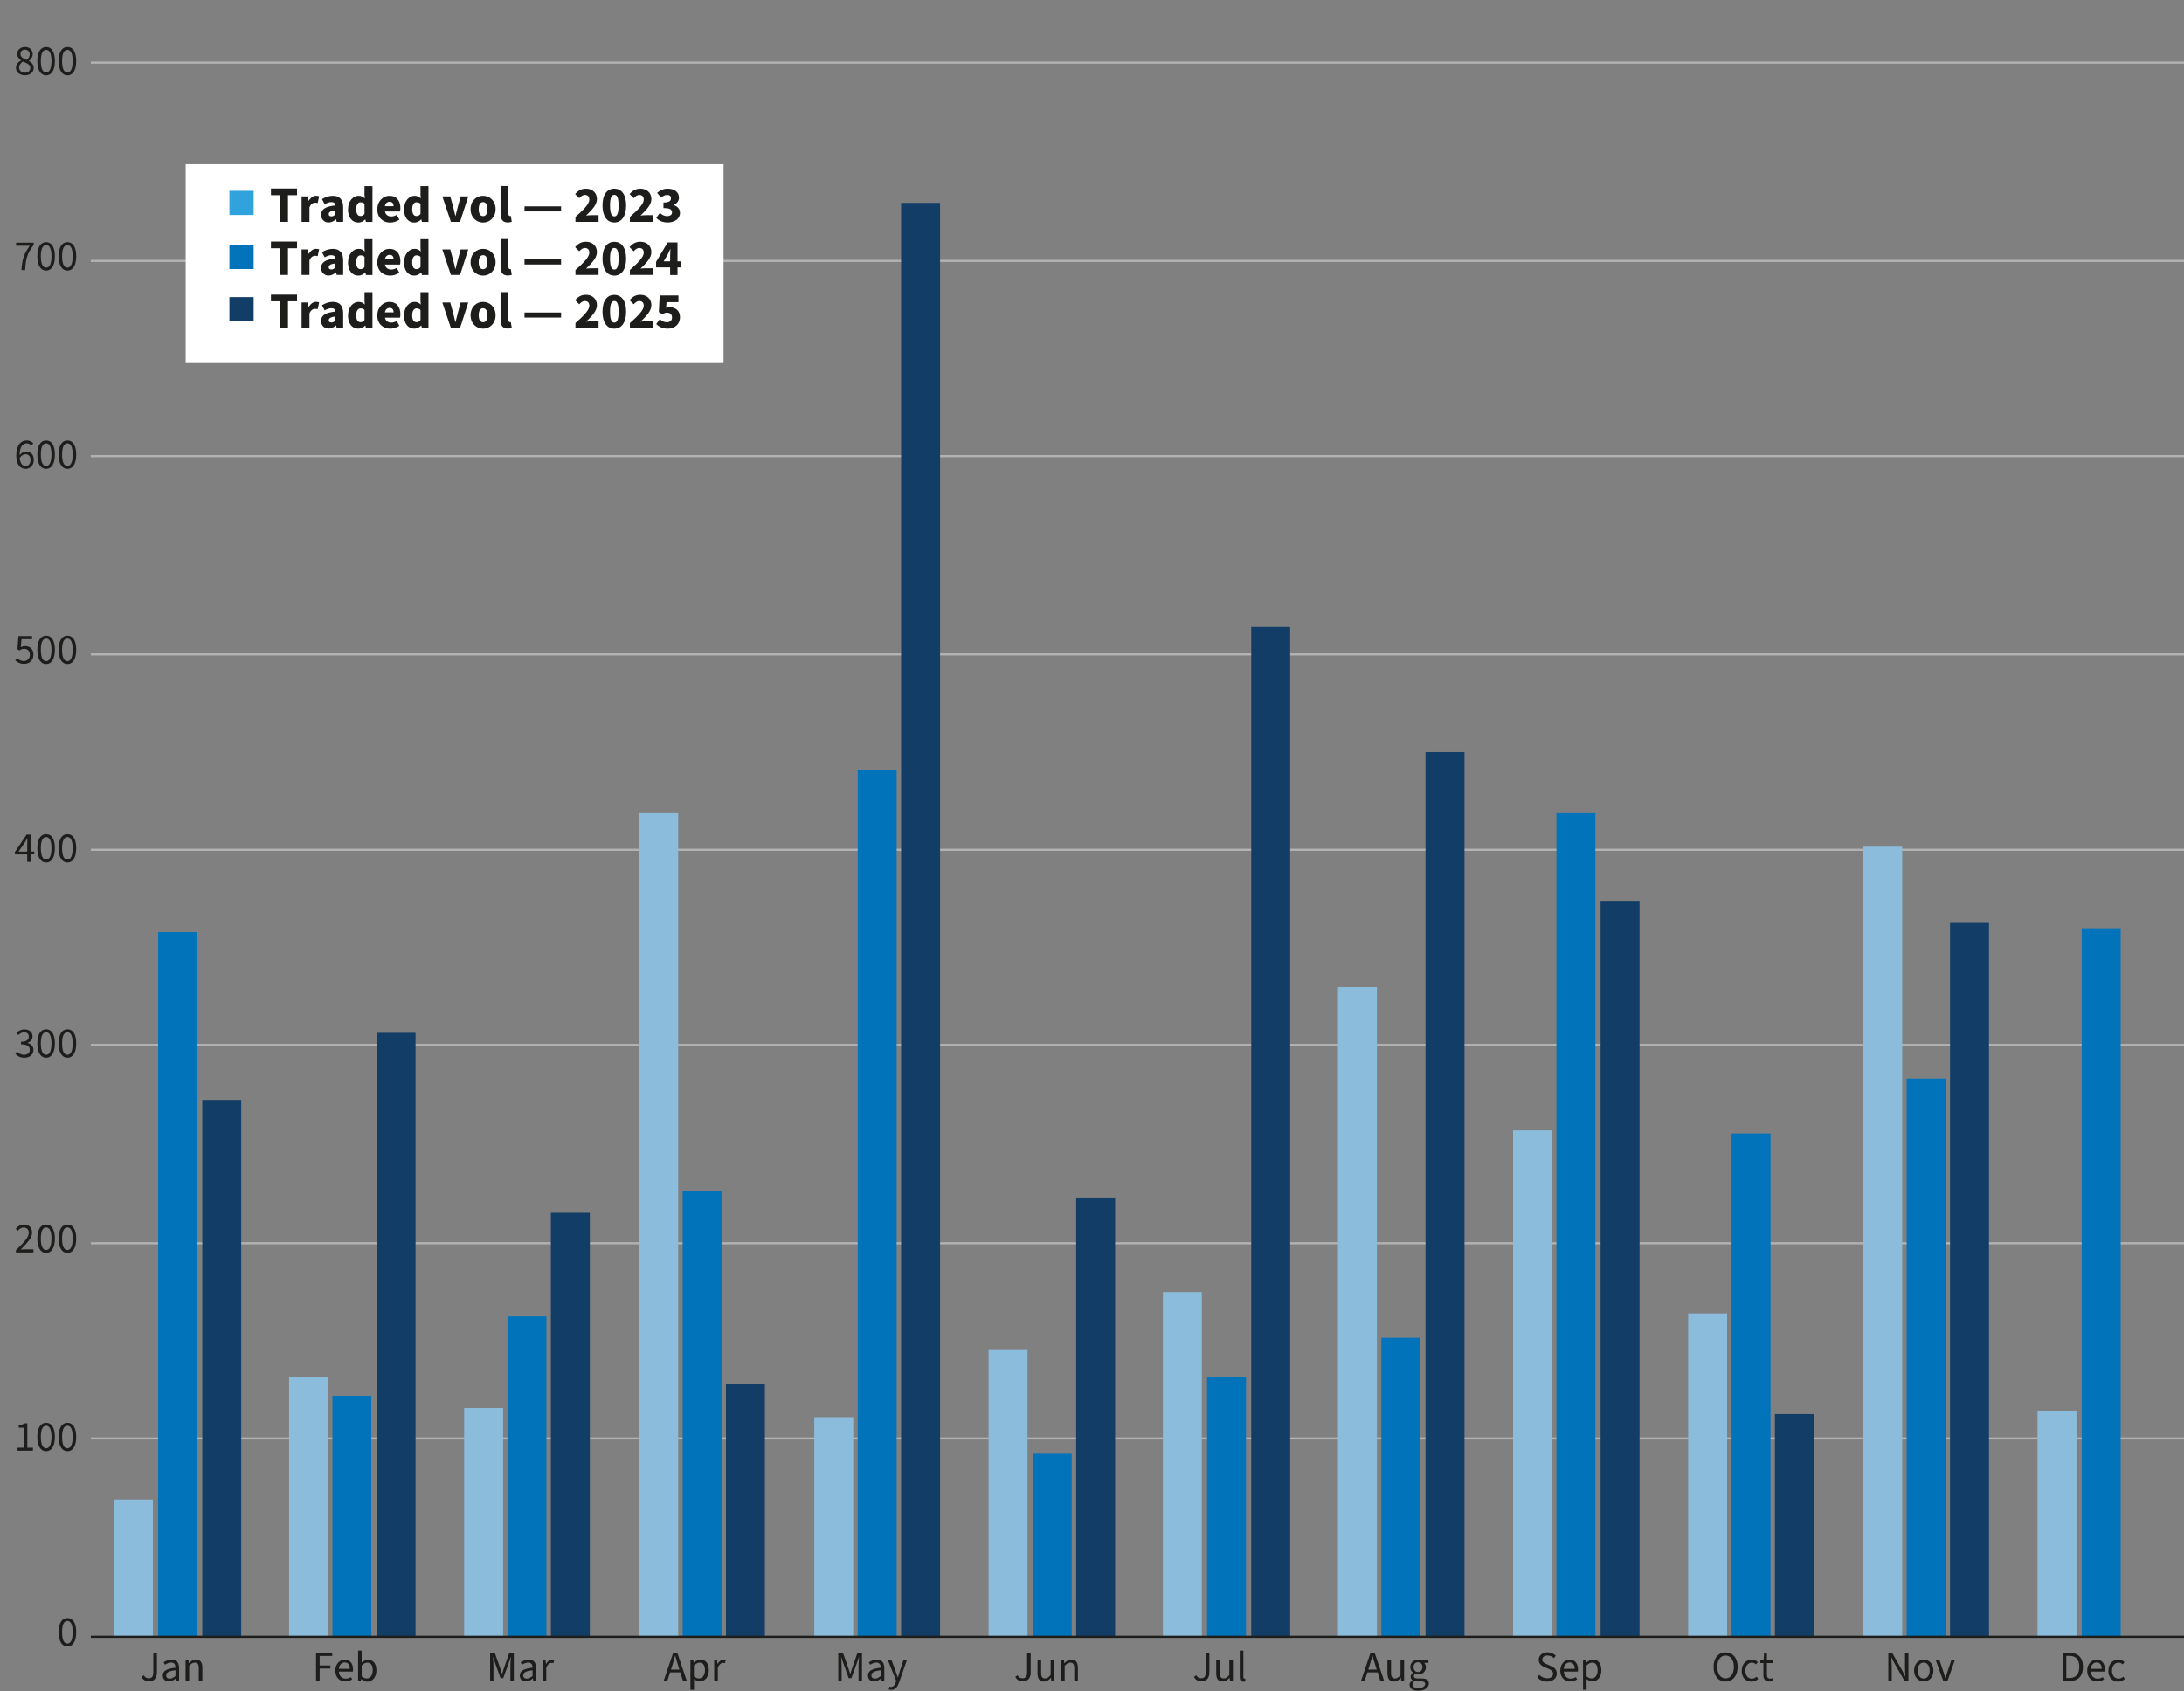 <?xml version="1.0" encoding="UTF-8"?>
<svg id="Layer_5" data-name="Layer 5" xmlns="http://www.w3.org/2000/svg" viewBox="0 0 255.12 197.61">
  <rect x="0" y="0" width="255.12" height="197.61" fill="#808080" stroke="none"/>
  <defs>
    <style>
      .cls-1 {
        fill: #1d1d1b;
      }

      .cls-2 {
        fill: #fff;
      }

      .cls-3 {
        fill: #30a3dc;
      }

      .Axis_Ion {
        stroke: #1d1d1b;
      }

      .Axis_Ion, .Gridline_Ion {
        fill: none;
        stroke-linejoin: round;
        stroke-width: .25px;
      }

      .cls-4 {
        fill: #0073bb;
      }

      .cls-5 {
        fill: #8bbcdc;
      }

      .Gridline_Ion {
        stroke: #b2b2b2;
      }

      .cls-6 {
        fill: #113d66;
      }
    </style>
  </defs>
  <path class="Gridline_Ion" d="M10.61,7.31h245.06M10.61,30.48h245.06M10.61,53.29h245.06M10.61,76.46h245.06M10.61,99.27h245.06M10.61,122.08h245.06M10.61,145.25h245.06M10.61,168.06h245.06"/>
  <rect class="cls-2" x="21.69" y="19.18" width="62.83" height="23.24"/>
  <g>
    <rect class="cls-5" x="238.01" y="164.85" width="4.55" height="26.38"/>
    <rect class="cls-5" x="217.65" y="98.91" width="4.55" height="92.32"/>
    <rect class="cls-5" x="197.2" y="153.45" width="4.55" height="37.78"/>
    <rect class="cls-5" x="176.75" y="132.06" width="4.55" height="59.17"/>
    <rect class="cls-5" x="156.29" y="115.31" width="4.55" height="75.92"/>
    <rect class="cls-5" x="135.84" y="150.95" width="4.55" height="40.28"/>
    <rect class="cls-5" x="115.48" y="157.73" width="4.55" height="33.51"/>
    <rect class="cls-5" x="95.12" y="165.57" width="4.55" height="25.66"/>
    <rect class="cls-5" x="74.67" y="94.99" width="4.55" height="96.24"/>
    <rect class="cls-5" x="54.22" y="164.5" width="4.55" height="26.73"/>
    <rect class="cls-5" x="33.77" y="160.93" width="4.55" height="30.3"/>
    <rect class="cls-5" x="13.31" y="175.19" width="4.55" height="16.04"/>
  </g>
  <rect class="cls-4" x="243.17" y="108.54" width="4.55" height="82.69"/>
  <rect class="cls-4" x="222.72" y="126" width="4.55" height="65.23"/>
  <rect class="cls-4" x="202.27" y="132.42" width="4.55" height="58.81"/>
  <rect class="cls-4" x="181.81" y="94.99" width="4.55" height="96.24"/>
  <rect class="cls-4" x="161.36" y="156.3" width="4.55" height="34.93"/>
  <rect class="cls-4" x="141" y="160.93" width="4.55" height="30.3"/>
  <rect class="cls-4" x="120.64" y="169.84" width="4.55" height="21.39"/>
  <rect class="cls-4" x="100.19" y="90" width="4.55" height="101.23"/>
  <rect class="cls-4" x="79.74" y="139.19" width="4.55" height="52.04"/>
  <rect class="cls-4" x="59.28" y="153.8" width="4.55" height="37.43"/>
  <rect class="cls-4" x="38.83" y="163.07" width="4.55" height="28.16"/>
  <rect class="cls-4" x="18.47" y="108.89" width="4.55" height="82.34"/>
  <rect class="cls-6" x="227.79" y="107.82" width="4.55" height="83.41"/>
  <rect class="cls-6" x="207.33" y="165.21" width="4.55" height="26.02"/>
  <rect class="cls-6" x="186.97" y="105.33" width="4.55" height="85.9"/>
  <rect class="cls-6" x="166.52" y="87.86" width="4.55" height="103.37"/>
  <rect class="cls-6" x="146.16" y="73.25" width="4.55" height="117.98"/>
  <rect class="cls-6" x="125.71" y="139.9" width="4.55" height="51.33"/>
  <rect class="cls-6" x="105.26" y="23.7" width="4.55" height="167.53"/>
  <rect class="cls-6" x="84.8" y="161.65" width="4.55" height="29.58"/>
  <rect class="cls-6" x="64.35" y="141.69" width="4.55" height="49.55"/>
  <rect class="cls-6" x="43.99" y="120.66" width="4.55" height="70.58"/>
  <rect class="cls-6" x="23.63" y="128.5" width="4.55" height="62.73"/>
  <line class="Axis_Ion" x1="10.61" y1="191.23" x2="255.67" y2="191.23"/>
  <g>
    <path class="cls-1" d="M6.85,190.69c0-1.07.39-1.65,1.03-1.65s1.02.58,1.02,1.65-.39,1.67-1.02,1.67-1.03-.59-1.03-1.67ZM8.49,190.69c0-.94-.25-1.31-.62-1.31s-.62.38-.62,1.31.25,1.33.62,1.33.62-.4.62-1.33Z"/>
    <g>
      <path class="cls-1" d="M2.05,169.14h.73v-2.34h-.59v-.27c.3-.05.51-.13.68-.24h.32v2.85h.66v.35h-1.8v-.35Z"/>
      <path class="cls-1" d="M4.36,167.88c0-1.07.39-1.65,1.03-1.65s1.02.58,1.02,1.65-.39,1.67-1.02,1.67-1.03-.59-1.03-1.67ZM6.01,167.88c0-.94-.25-1.31-.62-1.31s-.62.38-.62,1.31.25,1.33.62,1.33.62-.4.62-1.33Z"/>
      <path class="cls-1" d="M6.85,167.88c0-1.07.39-1.65,1.03-1.65s1.02.58,1.02,1.65-.39,1.67-1.02,1.67-1.03-.59-1.03-1.67ZM8.49,167.88c0-.94-.25-1.31-.62-1.31s-.62.38-.62,1.31.25,1.33.62,1.33.62-.4.62-1.33Z"/>
    </g>
    <g>
      <path class="cls-1" d="M1.86,146.07c.95-.93,1.5-1.52,1.5-2.04,0-.37-.2-.62-.61-.62-.27,0-.5.17-.68.38l-.24-.23c.27-.3.55-.5.96-.5.59,0,.96.38.96.94,0,.62-.56,1.2-1.34,1.99.17-.02.37-.03.54-.03h.96v.36H1.86v-.25Z"/>
      <path class="cls-1" d="M4.36,144.71c0-1.07.39-1.65,1.03-1.65s1.02.58,1.02,1.65-.39,1.67-1.02,1.67-1.03-.59-1.03-1.67ZM6.01,144.71c0-.94-.25-1.31-.62-1.31s-.62.38-.62,1.31.25,1.33.62,1.33.62-.4.62-1.33Z"/>
      <path class="cls-1" d="M6.85,144.71c0-1.07.39-1.65,1.03-1.65s1.02.58,1.02,1.65-.39,1.67-1.02,1.67-1.03-.59-1.03-1.67ZM8.49,144.71c0-.94-.25-1.31-.62-1.31s-.62.38-.62,1.31.25,1.33.62,1.33.62-.4.62-1.33Z"/>
    </g>
    <g>
      <path class="cls-1" d="M1.79,123.12l.21-.27c.19.2.44.38.82.38s.66-.23.66-.58c0-.38-.26-.64-1.02-.64v-.31c.68,0,.91-.26.91-.6,0-.31-.21-.5-.55-.5-.27,0-.49.14-.68.32l-.22-.26c.25-.23.54-.4.92-.4.56,0,.96.29.96.81,0,.39-.23.63-.58.76v.02c.39.09.69.37.69.81,0,.57-.47.91-1.06.91-.51,0-.84-.22-1.05-.45Z"/>
      <path class="cls-1" d="M4.36,121.9c0-1.07.39-1.65,1.03-1.65s1.02.58,1.02,1.65-.39,1.67-1.02,1.67-1.03-.6-1.03-1.67ZM6.01,121.9c0-.94-.25-1.31-.62-1.31s-.62.38-.62,1.31.25,1.33.62,1.33.62-.4.62-1.33Z"/>
      <path class="cls-1" d="M6.85,121.9c0-1.07.39-1.65,1.03-1.65s1.02.58,1.02,1.65-.39,1.67-1.02,1.67-1.03-.6-1.03-1.67ZM8.49,121.9c0-.94-.25-1.31-.62-1.31s-.62.38-.62,1.31.25,1.33.62,1.33.62-.4.62-1.33Z"/>
    </g>
    <g>
      <path class="cls-1" d="M3.18,99.81h-1.44v-.28l1.37-2.04h.46v1.98h.44v.33h-.44v.88h-.39v-.88ZM3.18,99.48v-.93c0-.17.02-.44.02-.61h-.02c-.08.15-.17.29-.26.45l-.75,1.09h1Z"/>
      <path class="cls-1" d="M4.36,99.09c0-1.07.39-1.65,1.03-1.65s1.02.58,1.02,1.65-.39,1.67-1.02,1.67-1.03-.59-1.03-1.67ZM6.01,99.09c0-.94-.25-1.31-.62-1.31s-.62.38-.62,1.31.25,1.33.62,1.33.62-.4.62-1.33Z"/>
      <path class="cls-1" d="M6.85,99.09c0-1.07.39-1.65,1.03-1.65s1.02.58,1.02,1.65-.39,1.67-1.02,1.67-1.03-.59-1.03-1.67ZM8.49,99.09c0-.94-.25-1.31-.62-1.31s-.62.38-.62,1.31.25,1.33.62,1.33.62-.4.62-1.33Z"/>
    </g>
    <g>
      <path class="cls-1" d="M1.78,77.15l.2-.28c.19.19.43.37.81.37s.7-.28.7-.73-.27-.7-.68-.7c-.22,0-.35.07-.55.19l-.22-.14.11-1.54h1.6v.36h-1.24l-.08.94c.15-.08.29-.13.49-.13.54,0,.99.31.99,1s-.52,1.08-1.08,1.08c-.51,0-.83-.21-1.05-.43Z"/>
      <path class="cls-1" d="M4.36,75.92c0-1.07.39-1.65,1.03-1.65s1.02.58,1.02,1.65-.39,1.67-1.02,1.67-1.03-.59-1.03-1.67ZM6.01,75.92c0-.94-.25-1.31-.62-1.31s-.62.38-.62,1.31.25,1.33.62,1.33.62-.4.62-1.33Z"/>
      <path class="cls-1" d="M6.85,75.92c0-1.07.39-1.65,1.03-1.65s1.02.58,1.02,1.65-.39,1.67-1.02,1.67-1.03-.59-1.03-1.67ZM8.49,75.92c0-.94-.25-1.31-.62-1.31s-.62.38-.62,1.31.25,1.33.62,1.33.62-.4.62-1.33Z"/>
    </g>
    <g>
      <path class="cls-1" d="M1.9,53.24c0-1.28.58-1.78,1.22-1.78.35,0,.6.14.77.34l-.23.26c-.13-.16-.33-.26-.53-.26-.45,0-.83.35-.84,1.37.2-.25.49-.41.75-.41.56,0,.91.33.91.99,0,.61-.43,1.03-.95,1.03-.63,0-1.1-.51-1.1-1.54ZM2.3,53.5c.06.62.3.95.7.95.32,0,.56-.28.56-.7s-.2-.68-.59-.68c-.21,0-.47.12-.67.43Z"/>
      <path class="cls-1" d="M4.36,53.11c0-1.07.39-1.65,1.03-1.65s1.02.58,1.02,1.65-.39,1.67-1.02,1.67-1.03-.59-1.03-1.67ZM6.01,53.11c0-.94-.25-1.31-.62-1.31s-.62.38-.62,1.31.25,1.33.62,1.33.62-.4.62-1.33Z"/>
      <path class="cls-1" d="M6.85,53.11c0-1.07.39-1.65,1.03-1.65s1.02.58,1.02,1.65-.39,1.67-1.02,1.67-1.03-.59-1.03-1.67ZM8.49,53.11c0-.94-.25-1.31-.62-1.31s-.62.38-.62,1.31.25,1.33.62,1.33.62-.4.62-1.33Z"/>
    </g>
    <g>
      <path class="cls-1" d="M3.47,28.71h-1.59v-.36h2.06v.26c-.77.97-.94,1.69-1,2.94h-.43c.05-1.2.31-1.95.96-2.83Z"/>
      <path class="cls-1" d="M4.36,29.94c0-1.07.39-1.65,1.03-1.65s1.02.58,1.02,1.65-.39,1.67-1.02,1.67-1.03-.6-1.03-1.67ZM6.01,29.94c0-.94-.25-1.31-.62-1.31s-.62.38-.62,1.31.25,1.33.62,1.33.62-.4.62-1.33Z"/>
      <path class="cls-1" d="M6.85,29.94c0-1.07.39-1.65,1.03-1.65s1.02.58,1.02,1.65-.39,1.67-1.02,1.67-1.03-.6-1.03-1.67ZM8.49,29.94c0-.94-.25-1.31-.62-1.31s-.62.38-.62,1.31.25,1.33.62,1.33.62-.4.62-1.33Z"/>
    </g>
    <g>
      <path class="cls-1" d="M1.86,7.92c0-.42.3-.7.6-.86v-.02c-.23-.17-.45-.4-.45-.74,0-.49.39-.82.91-.82.56,0,.9.36.9.85,0,.33-.24.62-.44.77v.02c.29.17.56.39.56.82,0,.48-.41.85-1.03.85s-1.05-.37-1.05-.88ZM3.54,7.93c0-.41-.41-.56-.87-.74-.25.17-.44.4-.44.69,0,.35.29.61.68.61.37,0,.63-.23.63-.56ZM3.47,6.35c0-.31-.21-.56-.56-.56-.3,0-.52.2-.52.51,0,.38.35.54.74.69.22-.19.34-.41.34-.64Z"/>
      <path class="cls-1" d="M4.36,7.13c0-1.07.39-1.65,1.03-1.65s1.02.58,1.02,1.65-.39,1.67-1.02,1.67-1.03-.6-1.03-1.67ZM6.01,7.13c0-.94-.25-1.31-.62-1.31s-.62.38-.62,1.31.25,1.33.62,1.33.62-.4.62-1.33Z"/>
      <path class="cls-1" d="M6.85,7.13c0-1.07.39-1.65,1.03-1.65s1.02.58,1.02,1.65-.39,1.67-1.02,1.67-1.03-.6-1.03-1.67ZM8.49,7.13c0-.94-.25-1.31-.62-1.31s-.62.38-.62,1.31.25,1.33.62,1.33.62-.4.62-1.33Z"/>
    </g>
  </g>
  <g>
    <g>
      <path class="cls-1" d="M16.52,195.92l.28-.19c.14.25.33.35.57.35.36,0,.54-.2.54-.71v-2.27h.42v2.3c0,.58-.27,1.04-.93,1.04-.4,0-.69-.18-.87-.53Z"/>
      <path class="cls-1" d="M19.01,195.76c0-.54.45-.8,1.49-.92,0-.3-.1-.6-.5-.6-.28,0-.54.13-.73.25l-.16-.28c.23-.15.57-.32.96-.32.59,0,.85.4.85,1v1.5h-.34l-.04-.29h-.01c-.23.2-.5.35-.8.35-.41,0-.71-.25-.71-.69ZM20.5,195.8v-.66c-.82.09-1.09.28-1.09.6,0,.27.19.38.42.38s.43-.11.67-.31Z"/>
      <path class="cls-1" d="M21.68,193.96h.34l.03.35h.02c.23-.23.48-.41.82-.41.52,0,.75.33.75.95v1.54h-.42v-1.49c0-.46-.14-.65-.46-.65-.25,0-.42.12-.66.37v1.76h-.42v-2.43Z"/>
    </g>
    <g>
      <path class="cls-1" d="M36.92,193.11h1.89v.36h-1.47v1.11h1.25v.36h-1.25v1.47h-.42v-3.28Z"/>
      <path class="cls-1" d="M39.17,195.18c0-.79.54-1.28,1.09-1.28.62,0,.98.44.98,1.14,0,.09,0,.17-.02.25h-1.64c.04.5.34.83.8.83.24,0,.44-.06.61-.18l.15.26c-.21.15-.47.25-.81.25-.65,0-1.16-.47-1.16-1.28ZM40.87,194.97c0-.48-.23-.74-.6-.74-.34,0-.64.27-.69.74h1.29Z"/>
      <path class="cls-1" d="M42.22,196.15h-.02l-.04.25h-.33v-3.56h.42v1.41c.21-.19.48-.33.75-.33.63,0,.97.49.97,1.24,0,.83-.5,1.32-1.06,1.32-.23,0-.48-.12-.69-.31ZM43.54,195.14c0-.54-.19-.89-.64-.89-.21,0-.42.11-.65.33v1.27c.21.19.43.25.59.25.4,0,.7-.36.7-.96Z"/>
    </g>
    <g>
      <path class="cls-1" d="M57.27,193.11h.53l.62,1.76c.08.23.15.44.22.69h.02c.07-.25.13-.46.21-.69l.62-1.76h.53v3.28h-.4v-1.81c0-.29.04-.7.06-.98h-.02l-.26.77-.62,1.7h-.31l-.61-1.7-.26-.77h-.02c.03.29.06.69.06.98v1.81h-.39v-3.28Z"/>
      <path class="cls-1" d="M60.72,195.76c0-.54.45-.8,1.49-.92,0-.3-.11-.6-.5-.6-.28,0-.54.13-.73.25l-.16-.28c.23-.15.57-.32.96-.32.59,0,.85.4.85,1v1.5h-.34l-.04-.29h-.02c-.23.2-.5.35-.8.35-.41,0-.71-.25-.71-.69ZM62.21,195.8v-.66c-.82.09-1.09.28-1.09.6,0,.27.19.38.42.38s.43-.11.67-.31Z"/>
      <path class="cls-1" d="M63.39,193.96h.34l.04.44h.02c.17-.3.42-.5.69-.5.11,0,.19.01.26.05l-.09.36c-.07-.02-.12-.03-.22-.03-.21,0-.45.15-.62.56v1.56h-.42v-2.43Z"/>
    </g>
    <g>
      <path class="cls-1" d="M78.64,193.11h.48l1.11,3.28h-.45l-.31-1h-1.2l-.32,1h-.43l1.11-3.28ZM78.38,195.06h.98l-.15-.5c-.12-.37-.23-.73-.33-1.11h-.02c-.1.38-.21.74-.32,1.11l-.16.5Z"/>
      <path class="cls-1" d="M80.65,193.96h.34l.04.28h.02c.22-.18.5-.34.78-.34.63,0,.97.49.97,1.24,0,.83-.5,1.31-1.06,1.31-.22,0-.45-.11-.67-.28v.43s0,.82,0,.82h-.42v-3.46ZM82.35,195.14c0-.54-.19-.89-.64-.89-.21,0-.41.11-.65.33v1.27c.22.19.43.25.59.25.4,0,.7-.36.7-.96Z"/>
      <path class="cls-1" d="M83.43,193.96h.34l.04.44h.02c.17-.3.42-.5.69-.5.11,0,.19.01.26.05l-.09.36c-.07-.02-.12-.03-.22-.03-.21,0-.45.15-.62.56v1.56h-.42v-2.43Z"/>
    </g>
    <g>
      <path class="cls-1" d="M97.94,193.11h.53l.62,1.76c.08.23.15.44.22.69h.02c.07-.25.13-.46.21-.69l.62-1.76h.53v3.28h-.4v-1.81c0-.29.04-.7.06-.98h-.02l-.26.77-.62,1.7h-.31l-.61-1.7-.26-.77h-.02c.03.29.06.69.06.98v1.81h-.39v-3.28Z"/>
      <path class="cls-1" d="M101.39,195.76c0-.54.45-.8,1.49-.92,0-.3-.11-.6-.5-.6-.28,0-.54.13-.73.25l-.16-.28c.23-.15.57-.32.96-.32.59,0,.85.4.85,1v1.5h-.34l-.04-.29h-.02c-.23.2-.5.35-.8.35-.41,0-.71-.25-.71-.69ZM102.88,195.8v-.66c-.82.09-1.09.28-1.09.6,0,.27.19.38.42.38s.43-.11.67-.31Z"/>
      <path class="cls-1" d="M103.81,197.39l.09-.33c.06.02.12.03.18.03.27,0,.45-.22.55-.52l.06-.18-.98-2.44h.43l.49,1.34c.08.21.16.46.24.69h.02c.06-.22.14-.47.2-.69l.44-1.34h.41l-.92,2.63c-.17.48-.43.85-.91.85-.12,0-.21-.02-.29-.05Z"/>
    </g>
    <g>
      <path class="cls-1" d="M118.59,195.92l.28-.19c.14.25.33.35.57.35.36,0,.54-.2.54-.71v-2.27h.42v2.3c0,.58-.27,1.04-.93,1.04-.4,0-.69-.18-.87-.53Z"/>
      <path class="cls-1" d="M121.2,195.5v-1.54h.42v1.49c0,.45.14.65.46.65.25,0,.42-.12.65-.41v-1.72h.42v2.43h-.34l-.04-.38h-.02c-.23.27-.47.44-.8.44-.52,0-.75-.33-.75-.95Z"/>
      <path class="cls-1" d="M123.95,193.96h.34l.03.35h.02c.23-.23.48-.41.82-.41.52,0,.75.33.75.95v1.54h-.42v-1.49c0-.46-.14-.65-.46-.65-.25,0-.42.12-.66.37v1.76h-.42v-2.43Z"/>
    </g>
    <g>
      <path class="cls-1" d="M139.46,195.92l.28-.19c.14.25.33.35.57.35.36,0,.54-.2.54-.71v-2.27h.42v2.3c0,.58-.27,1.04-.93,1.04-.4,0-.69-.18-.87-.53Z"/>
      <path class="cls-1" d="M142.07,195.5v-1.54h.42v1.49c0,.45.14.65.46.65.25,0,.42-.12.65-.41v-1.72h.42v2.43h-.34l-.04-.38h-.02c-.23.27-.47.44-.8.44-.52,0-.75-.33-.75-.95Z"/>
      <path class="cls-1" d="M144.82,195.91v-3.07h.42v3.1c0,.13.06.18.12.18.02,0,.05,0,.09,0l.05.31c-.06.03-.13.05-.24.05-.31,0-.44-.2-.44-.55Z"/>
    </g>
    <g>
      <path class="cls-1" d="M160.1,193.11h.48l1.11,3.28h-.45l-.31-1h-1.2l-.32,1h-.43l1.11-3.28ZM159.84,195.06h.98l-.16-.5c-.12-.37-.23-.73-.33-1.11h-.02c-.1.38-.21.74-.32,1.11l-.16.5Z"/>
      <path class="cls-1" d="M162.07,195.5v-1.54h.42v1.49c0,.45.14.65.46.65.25,0,.42-.12.65-.41v-1.72h.42v2.43h-.34l-.03-.38h-.02c-.23.27-.47.44-.8.44-.52,0-.75-.33-.75-.95Z"/>
      <path class="cls-1" d="M164.64,196.86c0-.21.14-.4.36-.55v-.02c-.12-.07-.22-.21-.22-.39,0-.21.14-.37.27-.45v-.02c-.16-.13-.31-.37-.31-.66,0-.53.42-.87.92-.87.14,0,.26.02.35.06h.85v.32h-.5c.12.11.2.29.2.5,0,.52-.4.85-.89.85-.12,0-.25-.03-.36-.08-.09.07-.15.15-.15.29,0,.15.1.26.43.26h.47c.57,0,.85.18.85.58,0,.46-.48.85-1.23.85-.6,0-1.01-.24-1.01-.66ZM166.47,196.74c0-.22-.17-.3-.49-.3h-.42c-.09,0-.21,0-.31-.04-.18.12-.25.27-.25.41,0,.26.27.42.71.42s.77-.24.77-.49ZM166.16,194.77c0-.35-.23-.57-.52-.57s-.52.21-.52.57.23.58.52.58.52-.22.52-.58Z"/>
    </g>
    <g>
      <path class="cls-1" d="M179.57,195.96l.24-.28c.24.25.58.4.92.4.43,0,.69-.21.69-.53,0-.33-.24-.44-.54-.58l-.48-.21c-.31-.13-.66-.36-.66-.85s.44-.87,1.03-.87c.4,0,.74.17.97.4l-.23.28c-.2-.19-.46-.3-.74-.3-.37,0-.61.18-.61.48,0,.32.29.43.54.54l.47.21c.38.16.68.39.68.88,0,.52-.43.94-1.12.94-.47,0-.87-.19-1.15-.49Z"/>
      <path class="cls-1" d="M182.26,195.18c0-.79.54-1.28,1.09-1.28.62,0,.98.44.98,1.14,0,.09,0,.17-.02.25h-1.64c.04.5.34.83.8.83.24,0,.44-.06.61-.18l.15.26c-.21.15-.47.25-.81.25-.65,0-1.16-.47-1.16-1.28ZM183.95,194.97c0-.48-.23-.74-.6-.74-.34,0-.64.27-.69.74h1.29Z"/>
      <path class="cls-1" d="M184.92,193.96h.34l.04.28h.01c.22-.18.5-.34.78-.34.63,0,.97.49.97,1.24,0,.83-.5,1.31-1.06,1.31-.22,0-.45-.11-.67-.28v.43s.01.82.01.82h-.42v-3.46ZM186.62,195.14c0-.54-.19-.89-.64-.89-.21,0-.41.11-.65.33v1.27c.22.19.43.25.59.25.4,0,.7-.36.7-.96Z"/>
    </g>
    <g>
      <path class="cls-1" d="M200.17,194.74c0-1.05.58-1.69,1.4-1.69s1.41.64,1.41,1.69-.58,1.72-1.41,1.72-1.4-.66-1.4-1.72ZM202.54,194.74c0-.82-.39-1.32-.97-1.32s-.97.5-.97,1.32.38,1.35.97,1.35.97-.53.97-1.35Z"/>
      <path class="cls-1" d="M203.46,195.18c0-.82.54-1.28,1.17-1.28.32,0,.54.12.71.29l-.21.26c-.14-.12-.29-.2-.49-.2-.44,0-.76.38-.76.94s.3.93.75.93c.23,0,.43-.1.57-.23l.18.27c-.22.2-.5.31-.79.31-.65,0-1.14-.47-1.14-1.27Z"/>
      <path class="cls-1" d="M205.99,195.64v-1.34h-.36v-.31l.38-.03.05-.78h.34v.78h.66v.34h-.66v1.35c0,.3.1.47.38.47.09,0,.18-.01.28-.06l.08.29c-.13.06-.29.11-.46.11-.52,0-.7-.33-.7-.82Z"/>
    </g>
    <g>
      <path class="cls-1" d="M220.58,193.11h.45l1.17,2.05c.12.22.24.47.36.71h.02c-.03-.34-.05-.7-.05-1.04v-1.71h.4v3.28h-.45l-1.17-2.05c-.12-.22-.25-.47-.36-.71h-.02c.02.33.05.69.05,1.03v1.73h-.4v-3.28Z"/>
      <path class="cls-1" d="M223.59,195.18c0-.82.53-1.28,1.13-1.28s1.13.46,1.13,1.28-.54,1.27-1.13,1.27-1.13-.47-1.13-1.27ZM225.41,195.18c0-.56-.28-.94-.7-.94s-.7.38-.7.94.28.93.7.93.7-.37.7-.93Z"/>
      <path class="cls-1" d="M226.13,193.96h.43l.46,1.38c.08.24.15.49.22.72h.02c.07-.24.15-.48.22-.72l.46-1.38h.41l-.86,2.43h-.49l-.88-2.43Z"/>
    </g>
    <g>
      <path class="cls-1" d="M240.95,193.11h.82c1.01,0,1.55.59,1.55,1.63s-.54,1.66-1.53,1.66h-.84v-3.28ZM241.74,196.05c.77,0,1.15-.48,1.15-1.31s-.38-1.28-1.15-1.28h-.37v2.59h.37Z"/>
      <path class="cls-1" d="M243.81,195.18c0-.79.54-1.28,1.09-1.28.62,0,.98.44.98,1.14,0,.09,0,.17-.02.25h-1.64c.04.5.34.83.8.83.24,0,.44-.06.61-.18l.15.26c-.21.15-.47.25-.81.25-.65,0-1.16-.47-1.16-1.28ZM245.51,194.97c0-.48-.23-.74-.6-.74-.34,0-.64.27-.69.74h1.29Z"/>
      <path class="cls-1" d="M246.29,195.18c0-.82.54-1.28,1.17-1.28.32,0,.54.12.71.29l-.21.26c-.14-.12-.29-.2-.49-.2-.44,0-.76.38-.76.94s.3.93.75.93c.23,0,.43-.1.57-.23l.18.27c-.22.2-.5.31-.79.31-.65,0-1.14-.47-1.14-1.27Z"/>
    </g>
  </g>
  <g>
    <rect class="cls-3" x="26.8" y="22.29" width="2.83" height="2.83"/>
    <rect class="cls-4" x="26.8" y="28.6" width="2.83" height="2.83"/>
    <rect class="cls-6" x="26.8" y="34.71" width="2.83" height="2.83"/>
  </g>
  <g>
    <path class="cls-1" d="M32.71,22.8h-1.06v-.78h3.05v.78h-1.06v3.12h-.93v-3.12Z"/>
    <path class="cls-1" d="M35.22,22.94h.76l.07.52h.02c.22-.4.55-.59.85-.59.17,0,.28.02.36.06l-.17.79c-.11-.02-.17-.04-.31-.04-.22,0-.49.14-.65.54v1.7h-.92v-2.98Z"/>
    <path class="cls-1" d="M37.51,25.09c0-.63.49-.97,1.66-1.09-.02-.25-.15-.39-.46-.39-.24,0-.48.08-.78.25l-.32-.6c.39-.24.82-.39,1.28-.39.77,0,1.2.43,1.2,1.36v1.69h-.76l-.07-.3h-.02c-.25.22-.52.37-.85.37-.55,0-.89-.41-.89-.91ZM39.17,25.04v-.47c-.59.08-.77.24-.77.45,0,.17.11.26.32.26.19,0,.31-.09.46-.23Z"/>
    <path class="cls-1" d="M40.66,24.43c0-.97.61-1.56,1.23-1.56.33,0,.53.12.72.31l-.03-.44v-1h.93v4.19h-.76l-.07-.29h-.02c-.21.21-.5.36-.79.36-.74,0-1.22-.59-1.22-1.57ZM42.58,24.99v-1.19c-.14-.13-.32-.17-.47-.17-.26,0-.5.24-.5.8s.19.81.51.81c.18,0,.32-.06.46-.25Z"/>
    <path class="cls-1" d="M44.08,24.43c0-.97.7-1.56,1.41-1.56.86,0,1.28.62,1.28,1.43,0,.17-.02.32-.04.41h-1.76c.08.4.37.58.74.58.22,0,.43-.07.64-.19l.3.56c-.31.22-.72.34-1.07.34-.85,0-1.51-.57-1.51-1.57ZM45.98,24.09c0-.29-.13-.52-.47-.52-.26,0-.49.17-.55.52h1.01Z"/>
    <path class="cls-1" d="M47.2,24.43c0-.97.61-1.56,1.23-1.56.33,0,.53.12.72.31l-.03-.44v-1h.93v4.19h-.76l-.07-.29h-.02c-.21.21-.5.36-.79.36-.74,0-1.22-.59-1.22-1.57ZM49.12,24.99v-1.19c-.14-.13-.32-.17-.47-.17-.26,0-.5.24-.5.8s.19.81.51.81c.18,0,.32-.06.46-.25Z"/>
    <path class="cls-1" d="M51.67,22.94h.93l.37,1.37c.07.29.15.61.22.92h.02c.08-.31.16-.62.23-.92l.37-1.37h.89l-.96,2.98h-1.07l-1-2.98Z"/>
    <path class="cls-1" d="M54.97,24.43c0-.99.7-1.56,1.46-1.56s1.46.57,1.46,1.56-.7,1.57-1.46,1.57-1.46-.58-1.46-1.57ZM56.94,24.43c0-.49-.16-.82-.51-.82s-.51.32-.51.82.16.82.51.82.51-.32.51-.82Z"/>
    <path class="cls-1" d="M58.47,24.96v-3.23h.92v3.26c0,.19.1.25.17.25.04,0,.06,0,.11-.01l.11.68c-.1.04-.26.08-.46.08-.64,0-.85-.41-.85-1.04Z"/>
    <path class="cls-1" d="M61.27,24.11h4.27v.59h-4.27v-.59Z"/>
    <path class="cls-1" d="M67.21,25.35c.94-.83,1.63-1.51,1.63-2.03,0-.36-.2-.55-.52-.55-.26,0-.47.18-.66.38l-.48-.48c.37-.42.73-.63,1.27-.63.76,0,1.28.49,1.28,1.22,0,.68-.62,1.3-1.27,1.92.2-.02.46-.04.64-.04h.82v.78h-2.7v-.57Z"/>
    <path class="cls-1" d="M70.38,24c0-1.3.55-1.96,1.38-1.96s1.38.67,1.38,1.96-.55,1.99-1.38,1.99-1.38-.7-1.38-1.99ZM72.26,24c0-1.03-.23-1.24-.5-1.24s-.5.21-.5,1.24.22,1.28.5,1.28.5-.25.5-1.28Z"/>
    <path class="cls-1" d="M73.57,25.35c.94-.83,1.63-1.51,1.63-2.03,0-.36-.2-.55-.52-.55-.26,0-.47.18-.66.38l-.48-.48c.37-.42.73-.63,1.27-.63.76,0,1.28.49,1.28,1.22,0,.68-.62,1.3-1.27,1.92.2-.02.46-.04.64-.04h.82v.78h-2.7v-.57Z"/>
    <path class="cls-1" d="M76.65,25.46l.43-.59c.23.22.52.38.82.38.37,0,.6-.15.6-.43,0-.32-.18-.51-1-.51v-.65c.67,0,.88-.2.88-.49,0-.26-.16-.4-.45-.4-.26,0-.46.11-.7.32l-.47-.56c.35-.31.74-.49,1.21-.49.81,0,1.34.38,1.34,1.06,0,.38-.22.67-.63.84v.02c.44.13.75.43.75.92,0,.71-.66,1.11-1.43,1.11-.62,0-1.06-.22-1.34-.54Z"/>
    <path class="cls-1" d="M32.71,29h-1.06v-.78h3.05v.78h-1.06v3.12h-.93v-3.12Z"/>
    <path class="cls-1" d="M35.22,29.14h.76l.07.52h.02c.22-.4.55-.59.85-.59.17,0,.28.02.36.06l-.17.79c-.11-.02-.17-.04-.31-.04-.22,0-.49.14-.65.54v1.7h-.92v-2.98Z"/>
    <path class="cls-1" d="M37.51,31.29c0-.63.49-.97,1.66-1.09-.02-.25-.15-.39-.46-.39-.24,0-.48.08-.78.25l-.32-.6c.39-.24.82-.39,1.28-.39.77,0,1.2.43,1.2,1.36v1.69h-.76l-.07-.3h-.02c-.25.22-.52.37-.85.37-.55,0-.89-.41-.89-.91ZM39.17,31.24v-.47c-.59.08-.77.24-.77.45,0,.17.11.26.32.26.19,0,.31-.09.46-.23Z"/>
    <path class="cls-1" d="M40.66,30.63c0-.97.61-1.56,1.23-1.56.33,0,.53.12.72.31l-.03-.44v-1h.93v4.19h-.76l-.07-.29h-.02c-.21.21-.5.36-.79.36-.74,0-1.22-.59-1.22-1.57ZM42.58,31.19v-1.19c-.14-.13-.32-.17-.47-.17-.26,0-.5.24-.5.8s.19.81.51.81c.18,0,.32-.06.46-.25Z"/>
    <path class="cls-1" d="M44.08,30.63c0-.97.7-1.56,1.41-1.56.86,0,1.28.62,1.28,1.43,0,.17-.02.32-.04.41h-1.76c.08.4.37.58.74.58.22,0,.43-.07.64-.19l.3.56c-.31.22-.72.34-1.07.34-.85,0-1.51-.57-1.51-1.57ZM45.98,30.29c0-.29-.13-.52-.47-.52-.26,0-.49.17-.55.52h1.01Z"/>
    <path class="cls-1" d="M47.2,30.63c0-.97.61-1.56,1.23-1.56.33,0,.53.12.72.31l-.03-.44v-1h.93v4.19h-.76l-.07-.29h-.02c-.21.21-.5.36-.79.36-.74,0-1.22-.59-1.22-1.57ZM49.12,31.19v-1.19c-.14-.13-.32-.17-.47-.17-.26,0-.5.24-.5.8s.19.81.51.81c.18,0,.32-.06.46-.25Z"/>
    <path class="cls-1" d="M51.67,29.14h.93l.37,1.37c.07.29.15.61.22.92h.02c.08-.31.16-.62.23-.92l.37-1.37h.89l-.96,2.98h-1.07l-1-2.98Z"/>
    <path class="cls-1" d="M54.97,30.63c0-.99.7-1.56,1.46-1.56s1.46.57,1.46,1.56-.7,1.57-1.46,1.57-1.46-.58-1.46-1.57ZM56.94,30.63c0-.49-.16-.82-.51-.82s-.51.32-.51.82.16.82.51.82.51-.32.51-.82Z"/>
    <path class="cls-1" d="M58.47,31.16v-3.23h.92v3.26c0,.19.1.25.17.25.04,0,.06,0,.11-.01l.11.68c-.1.04-.26.08-.46.08-.64,0-.85-.41-.85-1.04Z"/>
    <path class="cls-1" d="M61.27,30.31h4.27v.59h-4.27v-.59Z"/>
    <path class="cls-1" d="M67.21,31.55c.94-.83,1.63-1.51,1.63-2.03,0-.36-.2-.55-.52-.55-.26,0-.47.18-.66.38l-.48-.48c.37-.42.73-.63,1.27-.63.76,0,1.28.49,1.28,1.22,0,.68-.62,1.3-1.27,1.92.2-.02.46-.04.64-.04h.82v.78h-2.7v-.57Z"/>
    <path class="cls-1" d="M70.38,30.21c0-1.3.55-1.96,1.38-1.96s1.38.67,1.38,1.96-.55,1.99-1.38,1.99-1.38-.7-1.38-1.99ZM72.26,30.21c0-1.03-.23-1.24-.5-1.24s-.5.21-.5,1.24.22,1.28.5,1.28.5-.25.5-1.28Z"/>
    <path class="cls-1" d="M73.57,31.55c.94-.83,1.63-1.51,1.63-2.03,0-.36-.2-.55-.52-.55-.26,0-.47.18-.66.38l-.48-.48c.37-.42.73-.63,1.27-.63.76,0,1.28.49,1.28,1.22,0,.68-.62,1.3-1.27,1.92.2-.02.46-.04.64-.04h.82v.78h-2.7v-.57Z"/>
    <path class="cls-1" d="M78.28,31.24h-1.64v-.65l1.35-2.27h1.15v2.21h.43v.71h-.43v.89h-.86v-.89ZM78.28,30.53v-.56c0-.25.02-.62.03-.87h-.02c-.1.22-.2.44-.31.66l-.45.77h.76Z"/>
    <path class="cls-1" d="M32.71,35.2h-1.06v-.78h3.05v.78h-1.06v3.12h-.93v-3.12Z"/>
    <path class="cls-1" d="M35.22,35.34h.76l.07.52h.02c.22-.4.55-.59.85-.59.17,0,.28.02.36.06l-.17.79c-.11-.02-.17-.04-.31-.04-.22,0-.49.14-.65.54v1.7h-.92v-2.98Z"/>
    <path class="cls-1" d="M37.51,37.49c0-.63.49-.97,1.66-1.09-.02-.25-.15-.39-.46-.39-.24,0-.48.08-.78.25l-.32-.6c.39-.24.82-.39,1.28-.39.77,0,1.2.43,1.2,1.36v1.69h-.76l-.07-.3h-.02c-.25.22-.52.37-.85.37-.55,0-.89-.41-.89-.91ZM39.17,37.44v-.47c-.59.08-.77.24-.77.45,0,.17.11.26.32.26.19,0,.31-.09.46-.23Z"/>
    <path class="cls-1" d="M40.66,36.83c0-.97.61-1.56,1.23-1.56.33,0,.53.12.72.31l-.03-.44v-1h.93v4.19h-.76l-.07-.29h-.02c-.21.21-.5.36-.79.36-.74,0-1.22-.59-1.22-1.57ZM42.58,37.39v-1.19c-.14-.13-.32-.17-.47-.17-.26,0-.5.24-.5.8s.19.81.51.81c.18,0,.32-.06.46-.25Z"/>
    <path class="cls-1" d="M44.08,36.83c0-.97.7-1.56,1.41-1.56.86,0,1.28.62,1.28,1.43,0,.17-.02.32-.04.41h-1.76c.08.4.37.58.74.58.22,0,.43-.07.64-.19l.3.56c-.31.22-.72.34-1.07.34-.85,0-1.51-.57-1.51-1.57ZM45.98,36.49c0-.29-.13-.52-.47-.52-.26,0-.49.17-.55.52h1.01Z"/>
    <path class="cls-1" d="M47.2,36.83c0-.97.61-1.56,1.23-1.56.33,0,.53.12.72.31l-.03-.44v-1h.93v4.19h-.76l-.07-.29h-.02c-.21.21-.5.36-.79.36-.74,0-1.22-.59-1.22-1.57ZM49.12,37.39v-1.19c-.14-.13-.32-.17-.47-.17-.26,0-.5.24-.5.8s.19.81.51.81c.18,0,.32-.06.46-.25Z"/>
    <path class="cls-1" d="M51.67,35.34h.93l.37,1.37c.07.29.15.61.22.92h.02c.08-.31.16-.62.23-.92l.37-1.37h.89l-.96,2.98h-1.07l-1-2.98Z"/>
    <path class="cls-1" d="M54.97,36.83c0-.99.7-1.56,1.46-1.56s1.46.57,1.46,1.56-.7,1.57-1.46,1.57-1.46-.58-1.46-1.57ZM56.94,36.83c0-.49-.16-.82-.51-.82s-.51.32-.51.82.16.82.51.82.51-.32.51-.82Z"/>
    <path class="cls-1" d="M58.47,37.36v-3.23h.92v3.26c0,.19.1.25.17.25.04,0,.06,0,.11-.01l.11.68c-.1.04-.26.08-.46.08-.64,0-.85-.41-.85-1.04Z"/>
    <path class="cls-1" d="M61.27,36.51h4.27v.59h-4.27v-.59Z"/>
    <path class="cls-1" d="M67.21,37.75c.94-.83,1.63-1.51,1.63-2.03,0-.36-.2-.55-.52-.55-.26,0-.47.18-.66.38l-.48-.48c.37-.42.73-.63,1.27-.63.76,0,1.28.49,1.28,1.22,0,.68-.62,1.3-1.27,1.92.2-.02.46-.04.64-.04h.82v.78h-2.7v-.57Z"/>
    <path class="cls-1" d="M70.38,36.41c0-1.3.55-1.96,1.38-1.96s1.38.67,1.38,1.96-.55,1.99-1.38,1.99-1.38-.7-1.38-1.99ZM72.26,36.41c0-1.03-.23-1.24-.5-1.24s-.5.21-.5,1.24.22,1.28.5,1.28.5-.25.5-1.28Z"/>
    <path class="cls-1" d="M73.57,37.75c.94-.83,1.63-1.51,1.63-2.03,0-.36-.2-.55-.52-.55-.26,0-.47.18-.66.38l-.48-.48c.37-.42.73-.63,1.27-.63.76,0,1.28.49,1.28,1.22,0,.68-.62,1.3-1.27,1.92.2-.02.46-.04.64-.04h.82v.78h-2.7v-.57Z"/>
    <path class="cls-1" d="M76.66,37.86l.42-.58c.23.21.49.37.8.37.38,0,.62-.19.62-.56s-.24-.56-.58-.56c-.22,0-.32.05-.55.19l-.41-.26.1-1.94h2.19v.78h-1.39l-.05.67c.14-.06.26-.08.4-.08.66,0,1.22.37,1.22,1.17,0,.85-.66,1.34-1.41,1.34-.62,0-1.06-.23-1.36-.54Z"/>
  </g>
</svg>